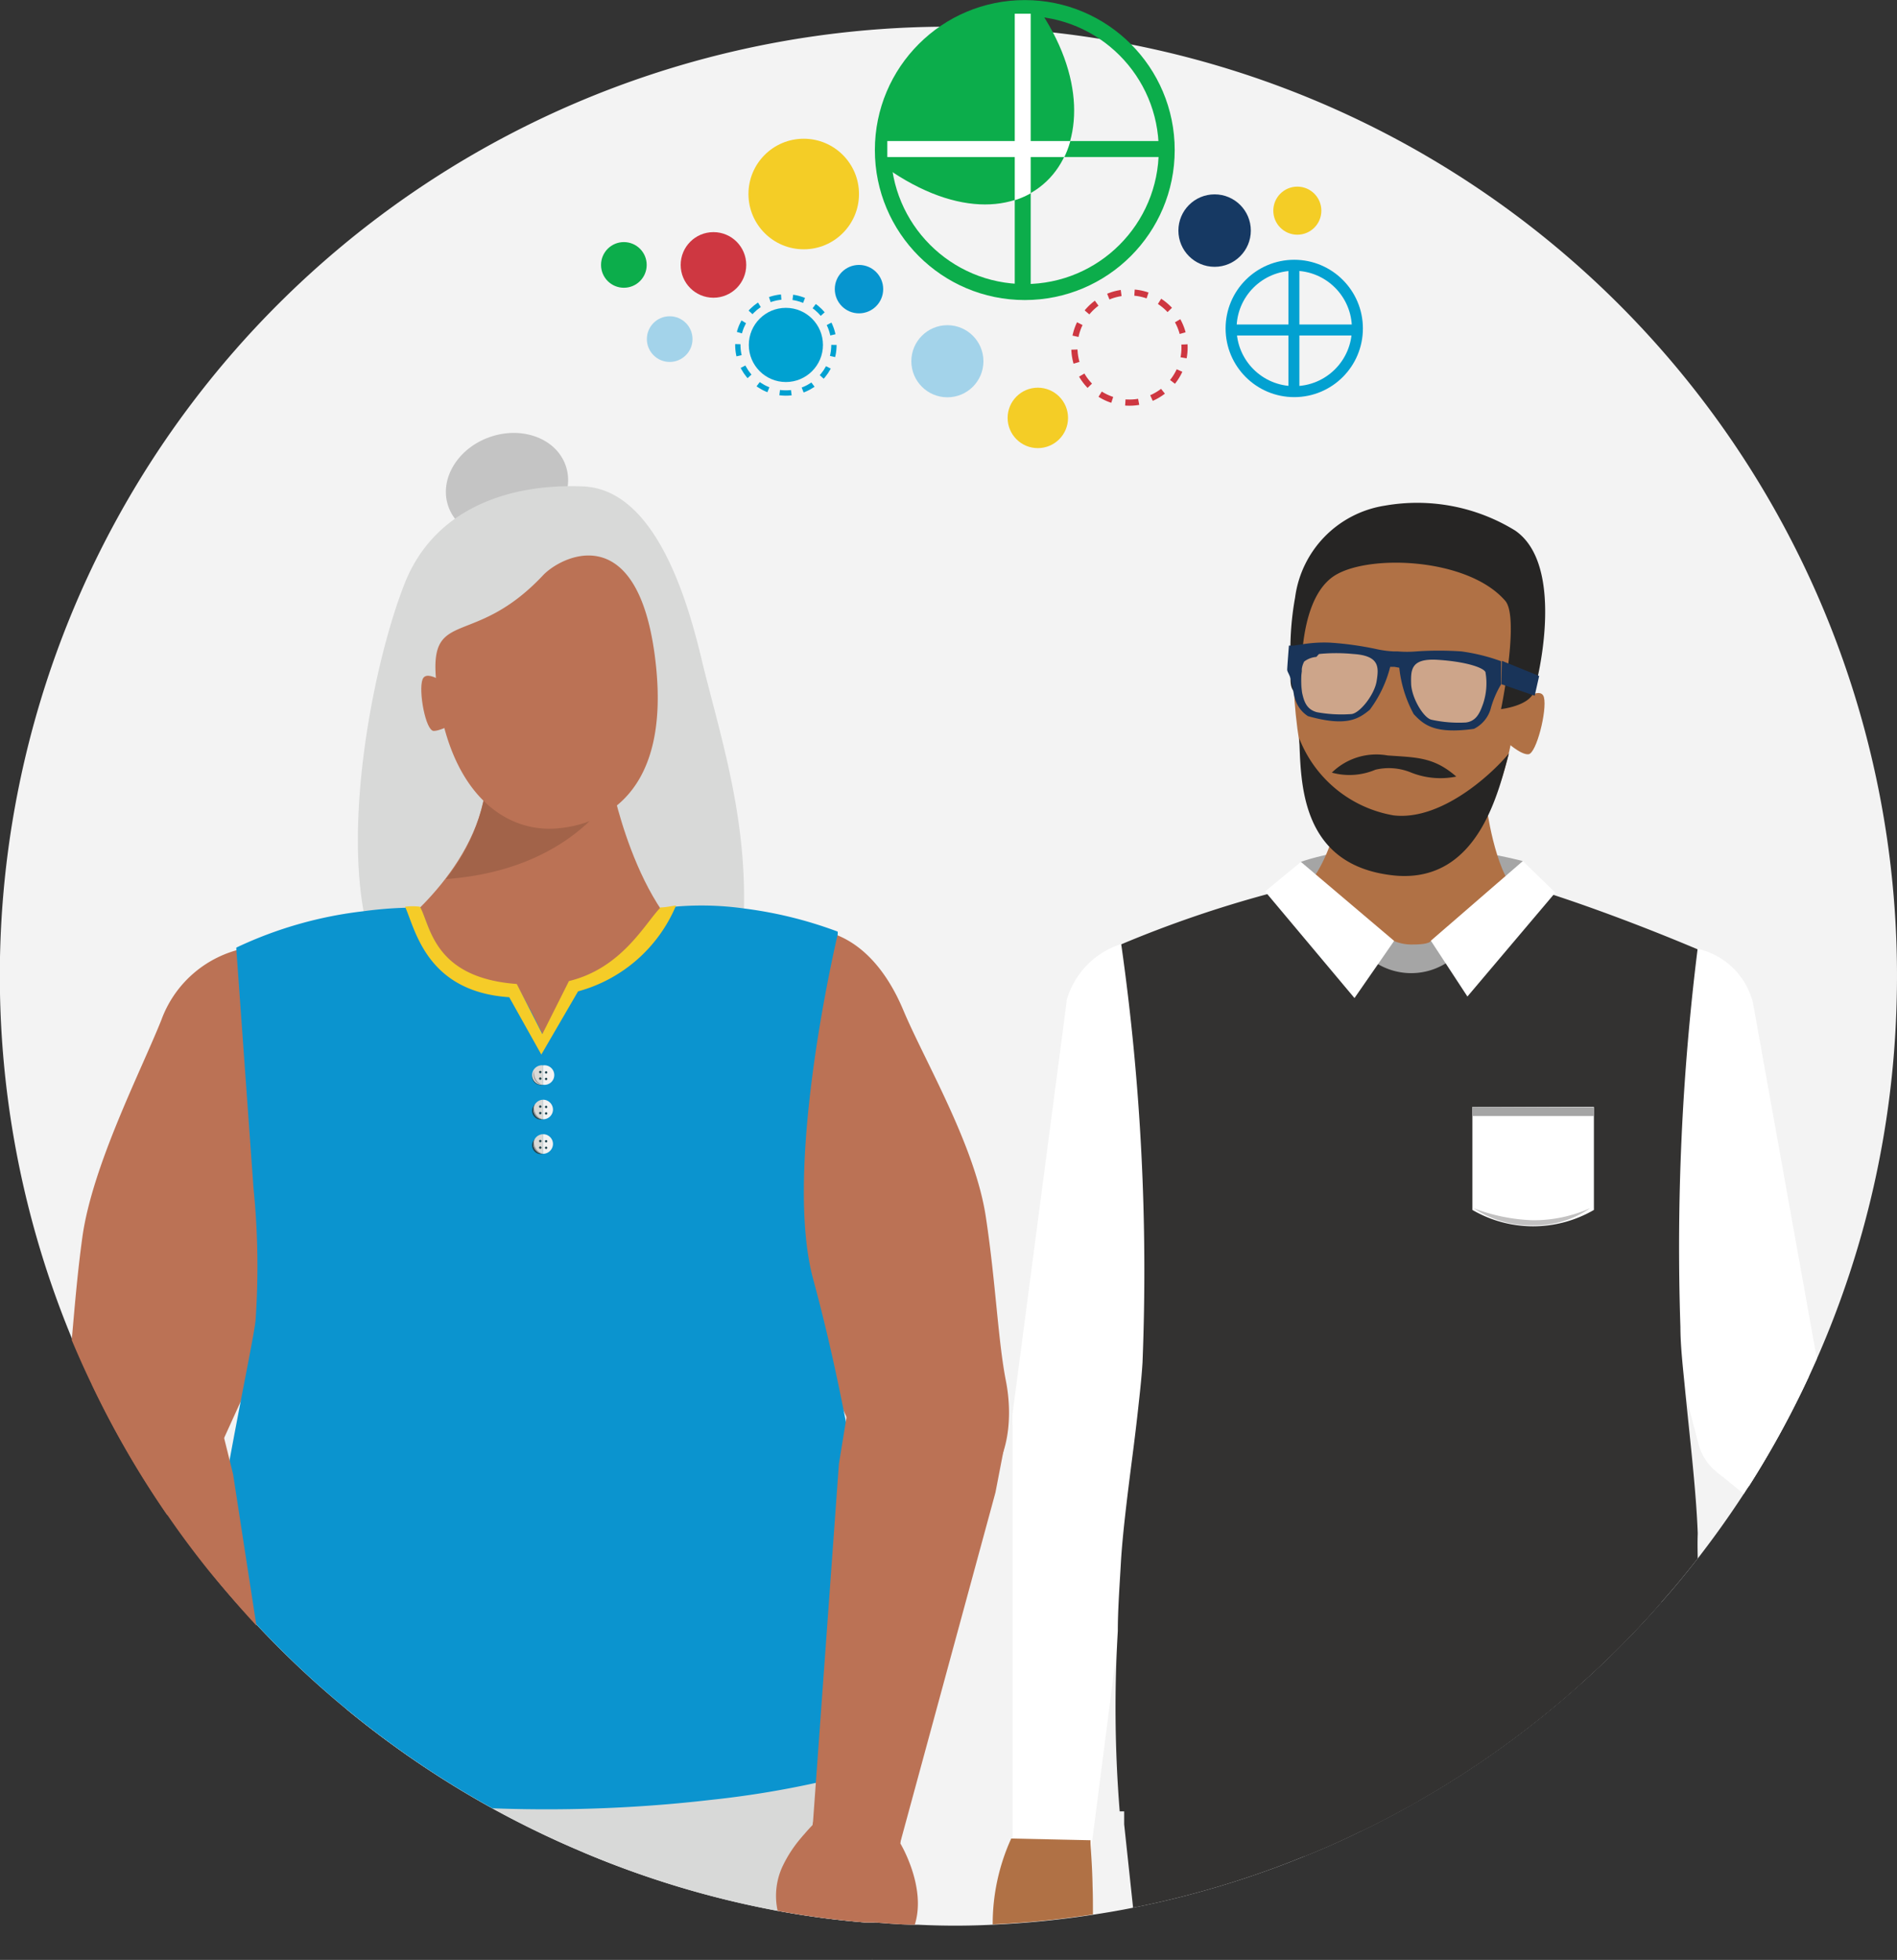 <svg xmlns="http://www.w3.org/2000/svg" viewBox="0 0 110.53 114.15"><rect x="0" y="0" width="110.53" height="114.15" fill="#333333" stroke="none"/><defs><clipPath id="clip-path"><path fill="none" d="M51.21 9.47C51.27 5 55.55.05 60.43.38c5.66 8.1-.6 15.54-9.22 9.09z"/></clipPath><style>.cls-11,.cls-31{fill:none}.cls-2{fill:#f3f3f3}.cls-3{fill:#f4cd26}.cls-7{fill:#a3d3ea}.cls-9{fill:#0cad4b}.cls-11,.cls-31{stroke-miterlimit:10}.cls-11{stroke:#02a1d1;stroke-width:.64px}.cls-13{fill:#bb7255}.cls-16{fill:#d8d9d8}.cls-19{fill:#224650}.cls-20{fill:#dad9d6}.cls-21{fill:#98989a}.cls-23{fill:#fff}.cls-24{fill:#333231}.cls-25{fill:#a5a5a5}.cls-26{fill:#b07145}.cls-27{fill:#262524}.cls-29{fill:#193459}.cls-31{stroke:#0cad4b;stroke-width:.93px}</style></defs><g id="Layer_2" data-name="Layer 2"><g id="Layer_1-2" data-name="Layer 1"><path d="M110.5 58.65a55 55 0 0 1-4.64 20.49l-.48 1.06a54.73 54.73 0 0 1-3.47 6.34c-.11.15-.21.31-.31.47-.84 1.29-1.74 2.55-2.68 3.76-.68.87-1.38 1.72-2.12 2.55a53.12 53.12 0 0 1-4.72 4.77 55 55 0 0 1-9.42 6.79c-.26.15-.52.3-.79.44q-1.26.71-2.55 1.32-1.62.8-3.3 1.47a54.55 54.55 0 0 1-10 3c-.78.16-1.56.29-2.35.41a53.71 53.71 0 0 1-5.84.58q-2.16.11-4.35 0h-.18c-.78 0-1.55-.07-2.32-.13h-.56a50.62 50.62 0 0 1-5.11-.68 54.55 54.55 0 0 1-11.31-3.4 55.47 55.47 0 0 1-5.32-2.57 55.74 55.74 0 0 1-8.48-5.76 54.92 54.92 0 0 1-5.22-4.9c-.95-1-1.84-2-2.72-3.11-.87-1.08-1.7-2.19-2.48-3.33a54.73 54.73 0 0 1-4.4-7.61c-.41-.85-.79-1.7-1.16-2.58A55.27 55.27 0 1 1 110.5 58.65z" class="cls-2"/><circle cx="46.83" cy="11.3" r="3.22" class="cls-3"/><circle cx="60.47" cy="24.34" r="1.76" class="cls-3"/><circle cx="75.59" cy="12.27" r="1.4" class="cls-3"/><circle cx="50.05" cy="16.84" r="1.41" fill="#0695cf"/><circle cx="41.57" cy="15.43" r="1.91" fill="#ce3741"/><circle cx="45.79" cy="20.09" r="2.16" fill="#00a1d1"/><circle cx="55.2" cy="21.04" r="2.1" class="cls-7"/><circle cx="70.77" cy="13.43" r="2.11" fill="#163963"/><circle cx="39.02" cy="19.75" r="1.33" class="cls-7"/><circle cx="36.35" cy="15.43" r="1.33" class="cls-9"/><circle cx="45.79" cy="20.09" r="2.8" fill="none" stroke="#00a1d1" stroke-dasharray=".68 .68" stroke-miterlimit="10" stroke-width=".31"/><circle cx="75.41" cy="19.13" r="3.68" class="cls-11"/><path d="M75.39 22.81V15.5m-3.64 3.72h7.32" class="cls-11"/><circle cx="65.81" cy="20.24" r="3.21" fill="none" stroke="#ce3741" stroke-dasharray=".78 .78" stroke-miterlimit="10" stroke-width=".36" transform="rotate(-3.17 65.806 20.266)"/><path d="M52.63 58.83C50.76 54.38 47.39 53 43.72 55s-4.28 6.75-2.4 10.27l.89 1.29 8.34 18.73a4.43 4.43 0 0 0 6 1.7c2.2-1.18 2.52-4.22 2.06-6.56s-.59-5.71-1.16-9.49c-.61-4.18-3.56-9.11-4.82-12.11z" class="cls-13"/><ellipse cx="29.54" cy="28.31" fill="#c4c4c4" rx="3.62" ry="3.02" transform="rotate(-19.01 29.522 28.306)"/><path fill="#175d7d" d="M27.53 30.15a13.65 13.65 0 0 0 6.18-1.3l.34.53a5.69 5.69 0 0 1-6.6 1.49z"/><path d="M50.42 111.92a50.62 50.62 0 0 1-5.11-.68A54.55 54.55 0 0 1 34 107.89a9.66 9.66 0 0 1 4.92-2.81 9.51 9.51 0 0 1 2.15-.24h.27a9.68 9.68 0 0 1 5.56 1.94l.46.37a9.75 9.75 0 0 1 1.86 2.09 9.12 9.12 0 0 1 1.2 2.68z" class="cls-16"/><path d="m21 66.65-.87 1.29L14 81.68l-.91 2-1.19 2.56a4.22 4.22 0 0 1-2.16 2 54.73 54.73 0 0 1-4.4-7.61c-.41-.85-.79-1.7-1.16-2.58.16-1.79.32-3.82.62-6 .58-4.16 3.39-9.62 4.6-12.64a6.55 6.55 0 0 1 4.36-4.06 6.31 6.31 0 0 1 4.59.59C22 57.78 22.87 63.1 21 66.65z" class="cls-13"/><path d="M50.8 114.08a.15.15 0 0 1 0 .07v-.07zm.2-4.98c0 1 0 2-.05 2.87h-.56a50.62 50.62 0 0 1-5.11-.68 54.55 54.55 0 0 1-11.28-3.4 55.47 55.47 0 0 1-5.32-2.57 55.74 55.74 0 0 1-8.48-5.76h30.69s.05 1.36.09 3.27v1.61c.02 1.45.02 3.12.02 4.66zm-7.88-53.25c-.62 4.63-18.58 2.87-18.58 2.87-6-3-3.43-18.41-1-24.64 1.68-4.39 6-5.93 10.43-5.75s6.25 7.27 7 10.45c1.23 4.94 3.03 10.37 2.15 17.07z" class="cls-16"/><path d="M35.67 45.78s1.77 8.94 6.49 10.15c2.69.69-4.77 5.29-11.16 5-2.08-.12-3.09-3.48-4.86-4.09-5.65-2-3.14-2.67-3.14-2.67s5.47-4.06 5.33-9.34c-.05-2.64 7.34.95 7.34.95z" class="cls-13"/><path fill="#0b94cf" d="M51.58 102.37a2.9 2.9 0 0 1-.62.4 17 17 0 0 1-3.43 1.07 55.87 55.87 0 0 1-6.21 1c-.77.09-1.57.17-2.39.24a84.07 84.07 0 0 1-10.24.24 55.74 55.74 0 0 1-8.48-5.76 54.92 54.92 0 0 1-5.22-4.9c-.95-1-1.84-2-2.72-3.11.33-2.2.74-4.51 1.13-6.63.21-1.15.42-2.24.61-3.23.46-2.39.82-4.2.88-4.78a45.54 45.54 0 0 0-.12-7.72l-1-13.9v-.1a23.55 23.55 0 0 1 7.43-2.12 22.3 22.3 0 0 1 2.43-.2 3 3 0 0 1 .85 0c.62 1.1.77 4.13 5.64 4.5L31 59l.65 1.29.63-1.28.91-1.81c3.09-.75 4.43-3.35 5.34-4.29.29 0 .59-.08.88-.11a17.89 17.89 0 0 1 4 .12 24.16 24.16 0 0 1 5.4 1.34 1.45 1.45 0 0 1 0 .16c-.36 1.54-3.12 13.84-1.43 20.08.65 2.4 1.2 4.79 1.67 7.12.1.49.2 1 .29 1.45a145.23 145.23 0 0 1 2.24 19.3z"/><path d="M26.21 40s-1.34-1.09-1.59-.43.18 3 .65 3 1.42-.57 1.42-.57z" class="cls-13"/><path fill="#a26349" d="m28.26 46.26 7.41-.06s-2.37 4.47-9.69 5a11.38 11.38 0 0 0 2.28-4.94z"/><path d="M31.6 33.55c1-1.12 5.48-3.46 6.55 4.62 1.19 9-4.07 9.92-5.6 10.07-3.32.33-6.61-2.35-7.15-8.74-.34-4.07 2.22-1.76 6.2-5.95zm-19.38 58c-.87-1.08-1.7-2.19-2.48-3.33a54.73 54.73 0 0 1-4.4-7.61 4 4 0 0 1 1.52-.83 5.25 5.25 0 0 1 6.06 3.43l.13.51.3 1.21.23.93 1.36 8.82c-.94-1.02-1.84-2.06-2.72-3.13zM53.3 112.1c-.78 0-1.55-.07-2.32-.13h-.56a50.62 50.62 0 0 1-5.11-.68 4.07 4.07 0 0 1 .35-2.72 7.43 7.43 0 0 1 1-1.51c.07-.08.13-.16.2-.23.27-.32.48-.53.48-.53a2.61 2.61 0 0 1 3.06-2 2.7 2.7 0 0 1 .57.18 2.59 2.59 0 0 1 1.48 2.87s1.55 2.55.85 4.75z" class="cls-13"/><path d="m49.32 82.56-.44 2.7-1.52 21a2.6 2.6 0 0 0 5.11 1L58 86.93l.52-2.69a4.71 4.71 0 0 0-3.44-5.56 5.22 5.22 0 0 0-5.76 3.88z" class="cls-13"/><path d="M31.16 62.32a.51.51 0 0 0 .49.86.77.77 0 0 1-.49-.86z" class="cls-19"/><path d="M31.65 63.18a.57.57 0 1 1 0-1.13z" class="cls-20"/><path d="M31.65 62.05a.57.57 0 1 1 0 1.13z" class="cls-2"/><circle cx="31.82" cy="62.46" r=".07" class="cls-19"/><circle cx="31.82" cy="62.84" r=".07" class="cls-19"/><circle cx="31.48" cy="62.44" r=".07" class="cls-19"/><circle cx="31.48" cy="62.82" r=".07" class="cls-19"/><path d="M31.14 62.37a.57.57 0 0 0 .46.81.7.7 0 0 1-.46-.81z" class="cls-21"/><path d="M31.16 64.33a.51.51 0 0 0 .49.86.77.77 0 0 1-.49-.86z" class="cls-19"/><path d="M31.65 65.19a.57.57 0 0 1-.57-.57.58.58 0 0 1 .57-.57z" class="cls-20"/><path d="M31.65 64.05a.58.58 0 0 1 .57.57.57.57 0 0 1-.57.57z" class="cls-2"/><circle cx="31.82" cy="64.47" r=".07" class="cls-19"/><circle cx="31.82" cy="64.85" r=".07" class="cls-19"/><circle cx="31.48" cy="64.45" r=".07" class="cls-19"/><circle cx="31.48" cy="64.83" r=".07" class="cls-19"/><path d="M31.14 64.38a.57.57 0 0 0 .46.81.7.7 0 0 1-.46-.81z" class="cls-21"/><path d="M31.16 66.34a.51.51 0 0 0 .49.86.78.78 0 0 1-.49-.86z" class="cls-19"/><path d="M31.65 67.2a.58.58 0 0 1-.57-.57.57.57 0 0 1 .57-.57z" class="cls-20"/><path d="M31.65 66.06a.57.57 0 0 1 .57.57.58.58 0 0 1-.57.57z" class="cls-2"/><circle cx="31.82" cy="66.47" r=".07" class="cls-19"/><circle cx="31.82" cy="66.85" r=".07" class="cls-19"/><circle cx="31.48" cy="66.46" r=".07" class="cls-19"/><circle cx="31.48" cy="66.84" r=".07" class="cls-19"/><path d="M31.14 66.38a.56.56 0 0 0 .46.81.69.69 0 0 1-.46-.81z" class="cls-21"/><path fill="#f5cc28" d="M29.67 58.08c-4.85-.32-5.48-4-6.07-5.27a3.4 3.4 0 0 1 .87 0c.62 1.1.77 4.14 5.64 4.5l1.49 2.92 1.55-3.09c3.09-.75 4.43-3.36 5.34-4.29.3 0 .6-.08.9-.11a8.65 8.65 0 0 1-5.71 5l-2.14 3.68z"/><path d="m105.86 79.14-.48 1.06a54.73 54.73 0 0 1-3.47 6.34 3.83 3.83 0 0 1-1.73-.69l-.13-.1a3.11 3.11 0 0 1-1.12-1.78l-.75-2.86-5.41-20.6a4.58 4.58 0 0 1 3.75-5.25 5.2 5.2 0 0 1 2.39 0 4.28 4.28 0 0 1 3.23 3.16z" class="cls-23"/><path d="M105.38 80.2a54.73 54.73 0 0 1-3.47 6.34c-.11.15-.21.31-.31.47l-1.42-1.16-.13-.1a3.87 3.87 0 0 1 5.27-5.61z" class="cls-23"/><path d="M92.08 98.09a55 55 0 0 1-9.42 6.79c-.26.15-.52.3-.79.44a8.73 8.73 0 0 1 .49-1.8c1.08-2.84 3.55-5.19 6.35-5.51a11.31 11.31 0 0 1 3.37.08z" class="cls-24"/><path d="M96.8 93.32a53.12 53.12 0 0 1-4.72 4.77 55 55 0 0 1-9.42 6.79c-.26.15-.52.3-.79.44q-1.26.71-2.55 1.32-1.62.8-3.3 1.47c-4.77-.1-8.46-.28-8.49-.54 0-.48-.09-1.13-.13-1.87-.07-1.56-.1-3.56-.12-5.36v-4.75c.38-1.74.36-2.57 1.85-2.57h26.72a1.23 1.23 0 0 1 .95.3z" class="cls-24"/><path d="M82.66 104.88c-.26.15-.52.3-.79.44q-1.26.71-2.55 1.32-1.62.8-3.3 1.47a54.55 54.55 0 0 1-10 3l-.52-4.86v-.73a8.66 8.66 0 0 1 1.77-5.16c1.42-1.8 3.78-3.06 7.33-3.07 3.39 0 6.66 2.84 7.75 6.25a8.07 8.07 0 0 1 .31 1.34z" class="cls-24"/><path d="M75.79 50.2s5.22-2 12.94-.05l-.41 1.3-6 5-5.75-4.72z" class="cls-25"/><path d="M78.14 46.85s-.91 5.64-4 5.88c-4 .33-2.56 0-1.75 1.19.91 1.34 4.42 6.1 14.11 3.57 6.29-1.63 5.74-4.49 5.74-4.49s-2.7.08-3.93-1.12-1.71-5-1.71-5z" class="cls-26"/><path d="M82.87 32.31c-4.72-.25-7.87-.2-7.5 7.56.48 10 4.5 10.49 6 10.62 4.23.35 6.79-3.94 7.11-11.05s-2.33-6.97-5.61-7.13z" class="cls-26"/><path d="M88.36 41s1.41-1.13 1.6-.38-.44 3.26-.9 3.31-1.35-.78-1.35-.78z" class="cls-26"/><path d="M77.6 45a3.71 3.71 0 0 1 3.25-1c1.67.12 2.69.08 4 1.23a4.63 4.63 0 0 1-2.62-.23 3.39 3.39 0 0 0-2.09-.17 3.88 3.88 0 0 1-2.54.17z" class="cls-27"/><path d="M75.7 43c.11 2.5 0 7.48 5.63 8 4.85.4 6-5 6.59-7.12-1.08 1.3-4 3.93-6.72 3.61A7.21 7.21 0 0 1 75.7 43z" class="cls-27"/><path d="m62.15 58.32-3.15 24a3.87 3.87 0 0 0 7.59 1.29l5-23.68a4.82 4.82 0 0 0-9.46-1.61z" class="cls-23"/><path d="M59 82.77v25.08a2.28 2.28 0 0 0 4.52.29l3.2-24.88a3.87 3.87 0 0 0-7.72-.49z" class="cls-23"/><path d="M98.92 90.77c-.68.87-1.38 1.72-2.12 2.55a53.12 53.12 0 0 1-4.72 4.77 55 55 0 0 1-9.42 6.79c-.26.15-.52.3-.79.44q-1.26.71-2.55 1.32c-4.78-.25-9.34-.67-11.92-.94l-1.89-.2h-.27a75 75 0 0 1-.11-10.5c0-1.24.1-2.56.18-4 .09-1.57.36-3.76.64-5.94.15-1.15.29-2.3.4-3.34.1-.89.18-1.69.22-2.37A134.82 134.82 0 0 0 65.33 55a67.12 67.12 0 0 1 8.5-2.92 17.18 17.18 0 0 1 2.39-.51 5.69 5.69 0 0 0 4.17 3.36L81 55h.13a8 8 0 0 0 2.45 0h.11a5.78 5.78 0 0 0 .57-.12A6.54 6.54 0 0 0 88.44 52a4.49 4.49 0 0 0 .24-.42 12.45 12.45 0 0 1 1.83.54c1.84.6 4.89 1.69 8.4 3.17a140.19 140.19 0 0 0-1 22c0 1.11.15 2.38.28 3.72.27 2.76.64 5.83.73 8.3-.02.53-.01 1 0 1.46z" class="cls-24"/><path d="M75.86 40.34h-.36c-.45-.23-.27-1.08-.29-1.54a17.21 17.21 0 0 1 .25-4 6.24 6.24 0 0 1 5.23-5.35 10.89 10.89 0 0 1 7.59 1.45c2.92 2 1.37 8.58 1.09 9.4s-1.91 1-1.91 1 1.09-5.3.25-6.3c-2.2-2.56-8.17-2.75-10.06-1.4-2.23 1.6-1.79 6.74-1.79 6.74z" class="cls-27"/><path d="M85.79 64.47h7.08v6a7.06 7.06 0 0 1-7.08 0z" class="cls-23"/><path fill="#fff" d="m75.63 38.22-.02 2.17.4.93 1.16.44h1.6l.98-.71.59-.97.23-.93-.05-.67-.36-.43-1.13-.22-3.4.39zm11.33.76-.27 2.15-.53.87-1.22.27-1.58-.22-.87-.83-.45-1.05-.1-.95.15-.66.41-.37 1.16-.07 3.3.86z" opacity=".37"/><path d="M85.15 37.94a19 19 0 0 0-2.63 0 6.48 6.48 0 0 1-1.08 0h-.24a6.11 6.11 0 0 1-1.07-.15 18.85 18.85 0 0 0-2.62-.36 7.92 7.92 0 0 0-1.59.09l-.53.08h-.29S75 38.86 75 39s.12.23.24.65v.06a2.78 2.78 0 0 1 .08.38l.06.3a2.13 2.13 0 0 0 .08.32 1.78 1.78 0 0 0 .75 1c2.24.63 2.94.17 3.6-.37a7.07 7.07 0 0 0 1.19-2.5h.26l.27.05a7.22 7.22 0 0 0 .84 2.7c.58.62 1.21 1.18 3.51.86a1.89 1.89 0 0 0 1-1.26 5.73 5.73 0 0 1 .58-1.33v-1.35a11.12 11.12 0 0 0-2.31-.57zm-8.3.15a10.33 10.33 0 0 1 2 0c1.54.1 1.49.77 1.36 1.58s-1 1.89-1.48 1.92a7.92 7.92 0 0 1-2-.11c-.64-.17-.77-.69-.88-1.22a4 4 0 0 1 0-1.15v-.14a1.25 1.25 0 0 1 .14-.44 1.36 1.36 0 0 1 .71-.27zM86.41 41c-.18.5-.38 1-1 1.08a7.45 7.45 0 0 1-2-.16c-.47-.1-1.17-1.29-1.19-2.11s0-1.48 1.56-1.38 2.62.43 2.77.71a3.74 3.74 0 0 1-.14 1.86z" class="cls-29"/><path d="M81.23 54.81a2.65 2.65 0 0 0 1.09.2c1.05 0 1.05-.22 1.05-.22l1.25 1.05a3.84 3.84 0 0 1-4.79 0z" class="cls-25"/><path d="m75.8 50.2 5.43 4.6-2.31 3.33-5.21-6.21 2.09-1.72zm12.93-.05-5.36 4.64 2.13 3.25 5.12-6.05-1.89-1.84z" class="cls-23"/><path d="M63.68 111.5a53.71 53.71 0 0 1-5.84.58 12 12 0 0 1 1.08-5l4.62.1a.82.82 0 0 0 0 .1c0 .33.1 1.32.12 2.59.02.49.02 1.03.02 1.63z" class="cls-26"/><path d="m85.79 64.47 7.08.03-.01.5h-7.07v-.53z" class="cls-25"/><path fill="#c2c1c1" d="M85.86 70.37a6 6 0 0 0 3.43 1 5.7 5.7 0 0 0 3.36-1 8.12 8.12 0 0 1-3.34.7 10.65 10.65 0 0 1-3.45-.7z"/><path d="m87.51 38.49 2.17.88-.26 1.15-1.94-.67.03-1.36z" class="cls-29"/><circle cx="59.71" cy="8.74" r="8.27" class="cls-31"/><path d="M51.2 9.46C51.26 5 55.54 0 60.42.37c5.66 8.1-.6 15.54-9.22 9.09z" class="cls-9"/><path d="M67.93 8.68H51.24m8.35 8.35V.33" class="cls-31"/><g clip-path="url(#clip-path)"><path fill="none" stroke="#fff" stroke-miterlimit="10" stroke-width=".93" d="M67.47 8.68H51.7m7.89 8.35V.8"/></g></g></g></svg>